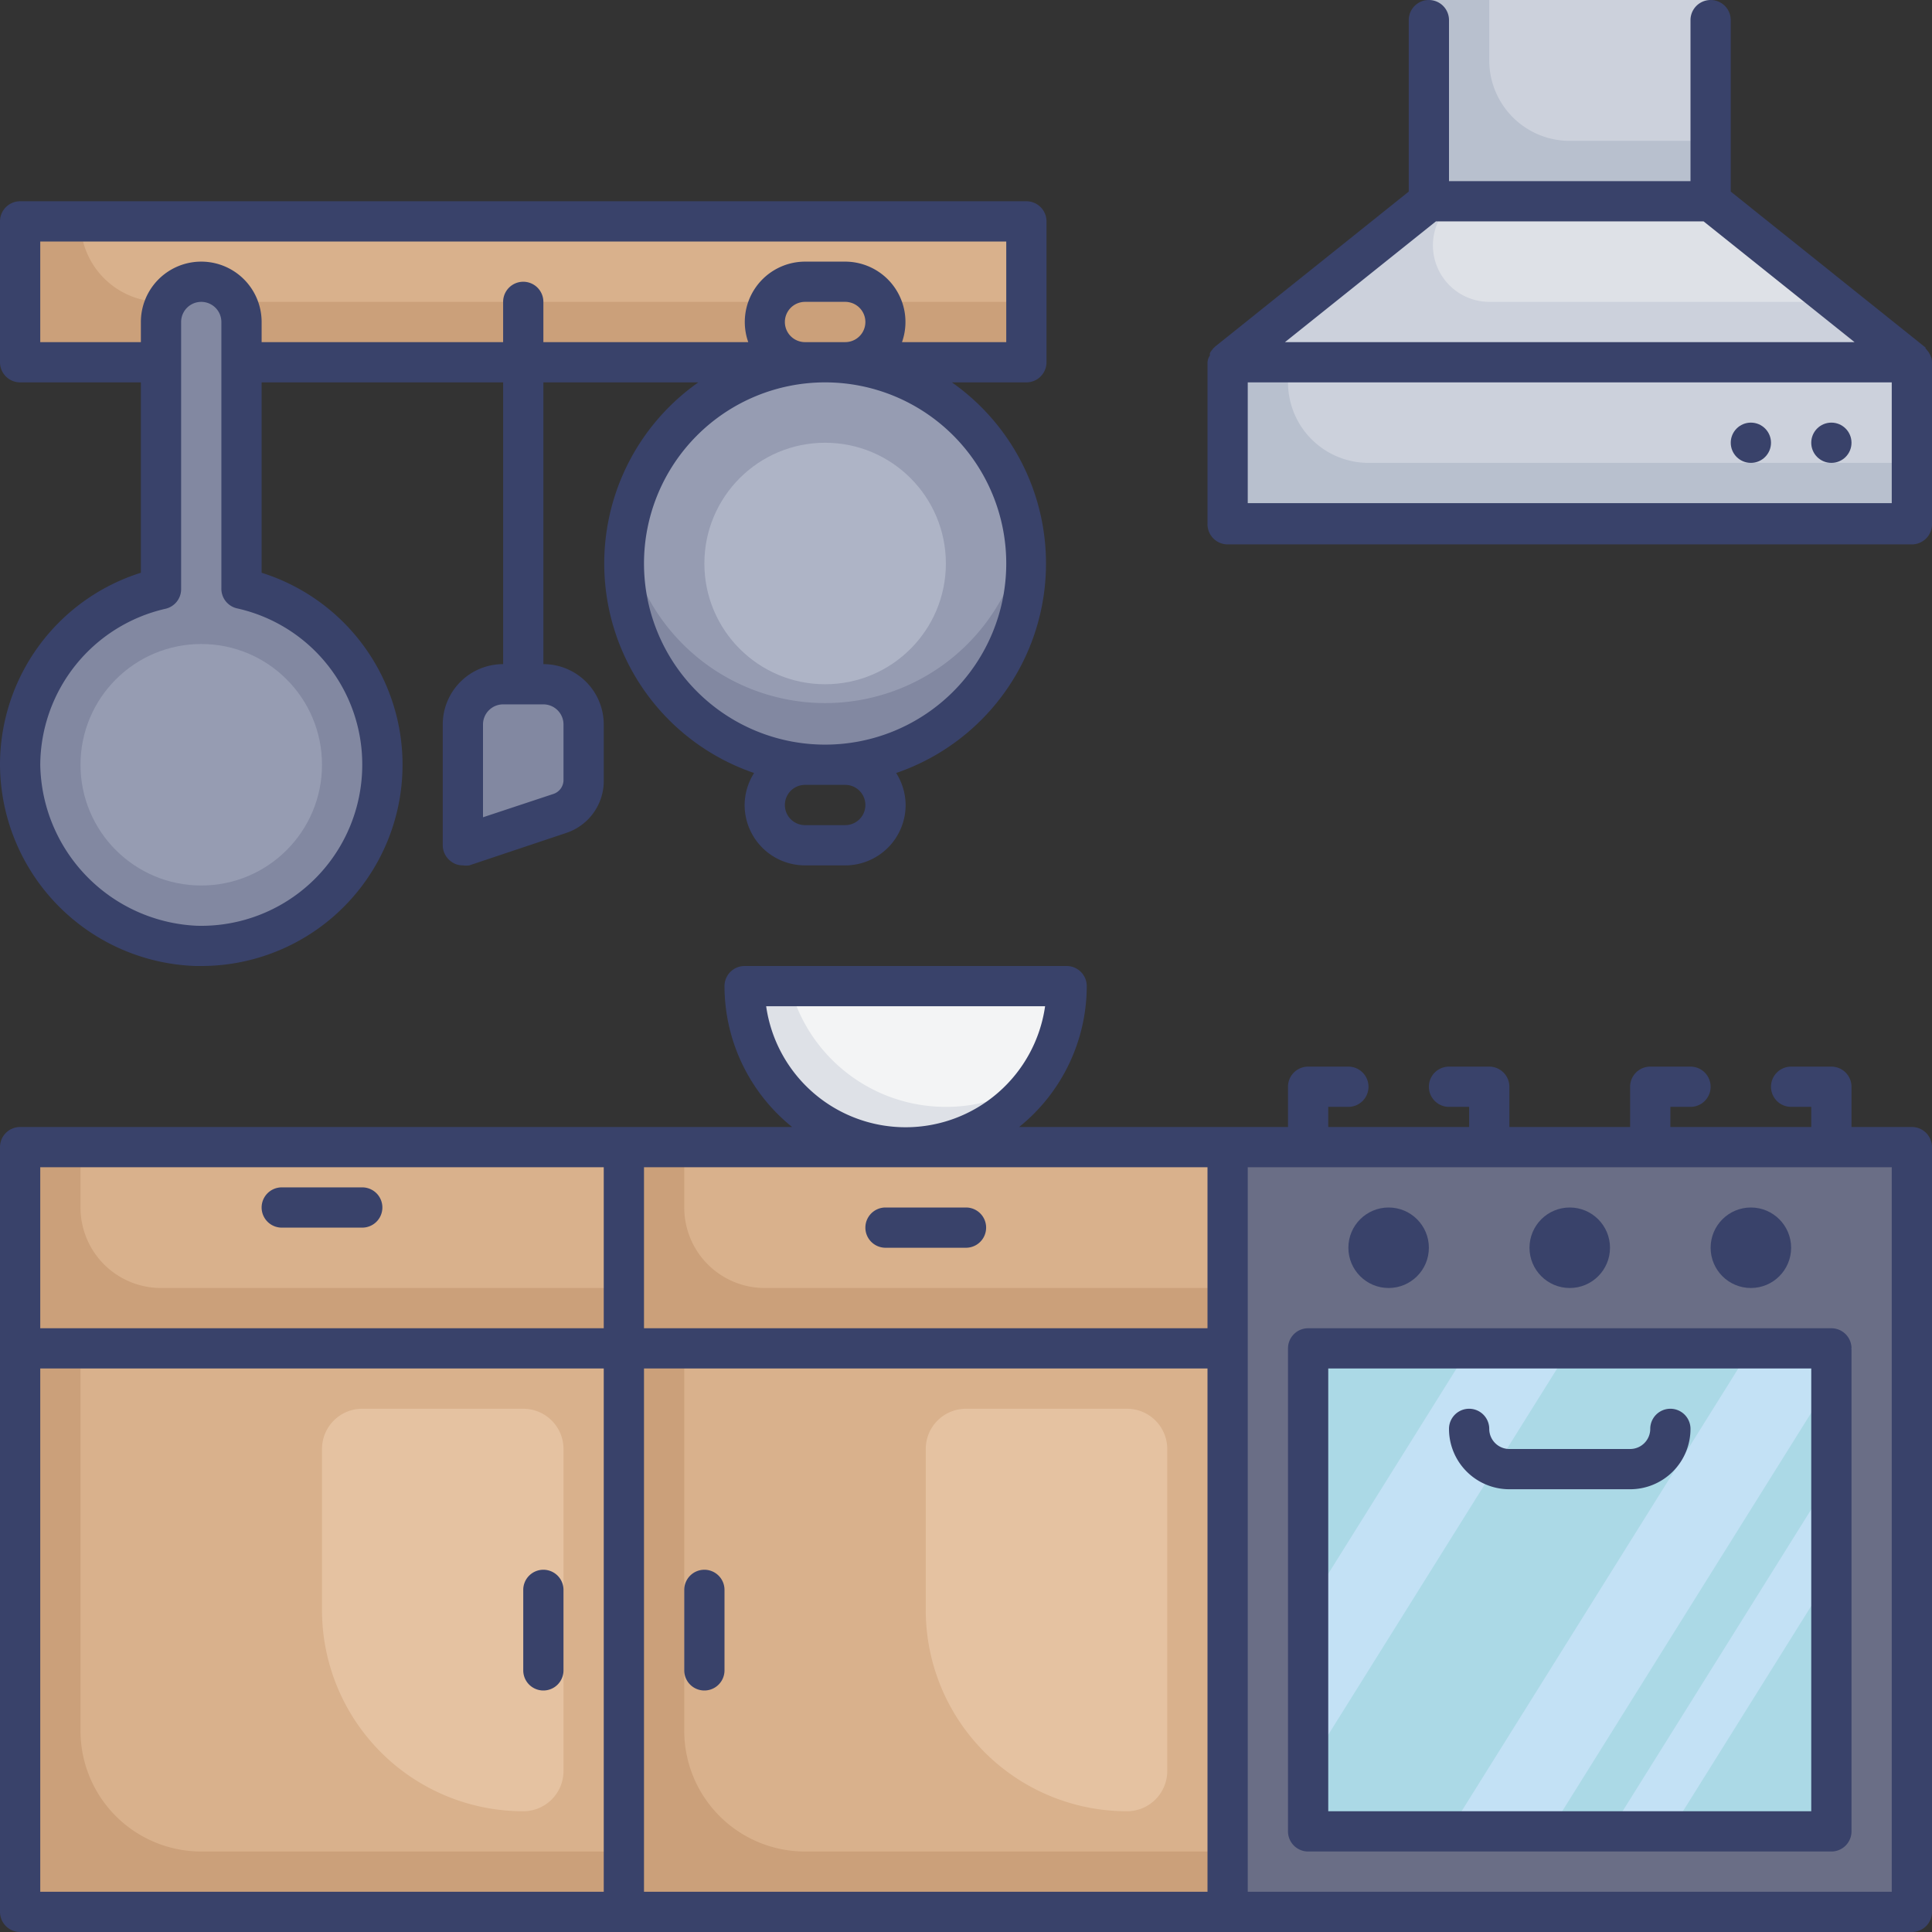 <svg id="Layer_1" data-name="Layer 1" xmlns="http://www.w3.org/2000/svg" viewBox="0 0 96 96"><rect x="0" y="0" width="96" height="96" fill="#333333" stroke="none"/><defs><style>.cls-1{fill:#6a6e86;}.cls-2{fill:#abd9e6;}.cls-3{fill:#c3e1f5;}.cls-4{fill:#cba07a;}.cls-5{fill:#d9b18c;}.cls-6{fill:#e5c2a1;}.cls-7{fill:#b8c0ce;}.cls-8{fill:#ccd1dc;}.cls-9{fill:#dee1e7;}.cls-10{fill:#f3f4f5;}.cls-11{fill:#8288a1;}.cls-12{fill:#969cb2;}.cls-13{fill:#39426a;}.cls-14{fill:#aeb4c6;}</style></defs><title>stove, kitchen, ventilator, furniture, furnishing, interior, decor</title><rect class="cls-1" x="61" y="57" width="34" height="38"/><rect class="cls-2" x="65" y="67" width="26" height="24"/><polygon class="cls-3" points="77 91 72 91 87 67 92 67 77 91"/><polygon class="cls-3" points="78 67 65 87.8 65 79.8 73 67 78 67"/><polygon class="cls-3" points="91 73.4 91 78.2 83 91 80 91 91 73.4"/><rect class="cls-4" x="1" y="57" width="60" height="38"/><path class="cls-5" d="M4,67H31a0,0,0,0,1,0,0V92a0,0,0,0,1,0,0H10a6,6,0,0,1-6-6V67A0,0,0,0,1,4,67Z"/><path class="cls-6" d="M18,70h8a2,2,0,0,1,2,2V88a2,2,0,0,1-2,2h0A10,10,0,0,1,16,80V72A2,2,0,0,1,18,70Z"/><path class="cls-5" d="M34,67H61a0,0,0,0,1,0,0V92a0,0,0,0,1,0,0H40a6,6,0,0,1-6-6V67A0,0,0,0,1,34,67Z"/><path class="cls-6" d="M48,70h8a2,2,0,0,1,2,2V88a2,2,0,0,1-2,2h0A10,10,0,0,1,46,80V72A2,2,0,0,1,48,70Z"/><path class="cls-5" d="M4,57H31a0,0,0,0,1,0,0v7a0,0,0,0,1,0,0H8a4,4,0,0,1-4-4V57A0,0,0,0,1,4,57Z"/><path class="cls-5" d="M34,57H61a0,0,0,0,1,0,0v7a0,0,0,0,1,0,0H38a4,4,0,0,1-4-4V57A0,0,0,0,1,34,57Z"/><rect class="cls-7" x="71" width="14" height="10"/><path class="cls-8" d="M74,0H85a0,0,0,0,1,0,0V7a0,0,0,0,1,0,0H78a4,4,0,0,1-4-4V0A0,0,0,0,1,74,0Z"/><polygon class="cls-8" points="95 18 61 18 71 10 85 10 95 18"/><path class="cls-9" d="M91.25,15H74a2.81,2.81,0,0,1-1.75-5H85Z"/><rect class="cls-7" x="61" y="18" width="34" height="8"/><path class="cls-8" d="M64,18H95a0,0,0,0,1,0,0v5a0,0,0,0,1,0,0H68a4,4,0,0,1-4-4V18A0,0,0,0,1,64,18Z"/><path class="cls-9" d="M53,49a7.87,7.87,0,0,1-1.44,4.56,7.32,7.32,0,0,1-.9,1.1A8,8,0,0,1,37,49Z"/><path class="cls-10" d="M53,49a7.87,7.87,0,0,1-1.44,4.56A7.87,7.87,0,0,1,47,55a8,8,0,0,1-7.75-6Z"/><rect class="cls-4" x="1" y="11" width="50" height="7"/><path class="cls-5" d="M4,11H51a0,0,0,0,1,0,0v4a0,0,0,0,1,0,0H8a4,4,0,0,1-4-4v0a0,0,0,0,1,0,0Z"/><path class="cls-11" d="M12,29.23V16a2,2,0,0,0-2-2h0a2,2,0,0,0-2,2V29.23A9,9,0,0,0,1,38a9.11,9.11,0,0,0,8.74,9A9,9,0,0,0,12,29.23Z"/><path class="cls-11" d="M27.82,40.39,23,42V36a2,2,0,0,1,2-2h2a2,2,0,0,1,2,2v2.75A1.72,1.72,0,0,1,27.82,40.39Z"/><path class="cls-11" d="M51,28a10,10,0,0,1-20,0,9,9,0,0,1,.12-1.48s0,0,0,0a10,10,0,0,1,19.76,0s0,0,0,0A9,9,0,0,1,51,28Z"/><path class="cls-12" d="M50.88,26.48s0,0,0,0a10,10,0,0,1-19.76,0s0,0,0,0a10,10,0,0,1,19.76,0Z"/><path class="cls-13" d="M95,56H92V54a1,1,0,0,0-1-1H89a1,1,0,0,0,0,2h1v1H83V55h1a1,1,0,0,0,0-2H82a1,1,0,0,0-1,1v2H75V54a1,1,0,0,0-1-1H72a1,1,0,0,0,0,2h1v1H66V55h1a1,1,0,0,0,0-2H65a1,1,0,0,0-1,1v2H50.64A9,9,0,0,0,54,49a1,1,0,0,0-1-1H37a1,1,0,0,0-1,1,9,9,0,0,0,3.36,7H1a1,1,0,0,0-1,1V95a1,1,0,0,0,1,1H95a1,1,0,0,0,1-1V57A1,1,0,0,0,95,56ZM38.07,50H51.93a7,7,0,0,1-13.86,0ZM60,58v8H32V58ZM2,58H30v8H2ZM2,68H30V94H2Zm30,0H60V94H32ZM94,94H62V58H94Z"/><path class="cls-13" d="M18,59H14a1,1,0,0,0,0,2h4a1,1,0,0,0,0-2Z"/><path class="cls-13" d="M44,62h4a1,1,0,0,0,0-2H44a1,1,0,0,0,0,2Z"/><path class="cls-13" d="M27,78a1,1,0,0,0-1,1v4a1,1,0,0,0,2,0V79A1,1,0,0,0,27,78Z"/><path class="cls-13" d="M35,78a1,1,0,0,0-1,1v4a1,1,0,0,0,2,0V79A1,1,0,0,0,35,78Z"/><path class="cls-13" d="M65,66a1,1,0,0,0-1,1V91a1,1,0,0,0,1,1H91a1,1,0,0,0,1-1V67a1,1,0,0,0-1-1ZM90,90H66V68H90Z"/><circle class="cls-13" cx="78" cy="62" r="2"/><circle class="cls-13" cx="87" cy="62" r="2"/><circle class="cls-13" cx="69" cy="62" r="2"/><path class="cls-13" d="M96,18a.72.72,0,0,0-.06-.29.54.54,0,0,0-.05-.11.8.8,0,0,0-.13-.19.36.36,0,0,0-.08-.09l0-.05L86,9.52V1a1,1,0,0,0-2,0V9H72V1a1,1,0,0,0-2,0V9.52l-9.62,7.7s0,0-.05.05a.36.36,0,0,0-.08.09.8.8,0,0,0-.13.19.54.54,0,0,0,0,.11A.72.72,0,0,0,60,18s0,0,0,.05v8a1,1,0,0,0,1,1H95a1,1,0,0,0,1-1V18S96,18,96,18ZM71.35,11h13.3l7.5,6H63.85ZM94,25H62V19H94Z"/><circle class="cls-13" cx="91" cy="22" r="1"/><circle class="cls-13" cx="87" cy="22" r="1"/><path class="cls-13" d="M0,38A10.06,10.06,0,0,0,9.71,48H10a10,10,0,0,0,3-19.54V19H25V33a3,3,0,0,0-3,3v6a1,1,0,0,0,.42.81A.94.94,0,0,0,23,43a1.19,1.19,0,0,0,.32,0l4.81-1.61h0A2.72,2.72,0,0,0,30,38.75V36a3,3,0,0,0-3-3V19h7.7a11,11,0,0,0,2.77,19.41A3,3,0,0,0,37,40a3,3,0,0,0,3,3h2a3,3,0,0,0,3-3,3,3,0,0,0-.47-1.59A11,11,0,0,0,47.3,19H51a1,1,0,0,0,1-1V11a1,1,0,0,0-1-1H1a1,1,0,0,0-1,1v7a1,1,0,0,0,1,1H7v9.46A10,10,0,0,0,0,38Zm28-2v2.75a.73.73,0,0,1-.5.7L24,40.61V36a1,1,0,0,1,1-1h2A1,1,0,0,1,28,36ZM18,38a8,8,0,0,1-8.23,8A8.15,8.15,0,0,1,2,38a8,8,0,0,1,6.22-7.75,1,1,0,0,0,.78-1V16a1,1,0,0,1,2,0V29.23a1,1,0,0,0,.78,1A7.94,7.94,0,0,1,18,38ZM40,17a1,1,0,0,1,0-2h2a1,1,0,0,1,0,2Zm2,22a1,1,0,0,1,0,2H40a1,1,0,0,1,0-2Zm8-11a9,9,0,1,1-9-9A9,9,0,0,1,50,28ZM2,17V12H50v5H44.82A3,3,0,0,0,42,13H40a3,3,0,0,0-2.82,4H27V15a1,1,0,0,0-2,0v2H13V16a3,3,0,0,0-6,0v1Z"/><circle class="cls-12" cx="10" cy="38" r="6"/><circle class="cls-14" cx="41" cy="28" r="6"/><path class="cls-13" d="M81,74H75a3,3,0,0,1-3-3,1,1,0,0,1,2,0,1,1,0,0,0,1,1h6a1,1,0,0,0,1-1,1,1,0,0,1,2,0A3,3,0,0,1,81,74Z"/></svg>
